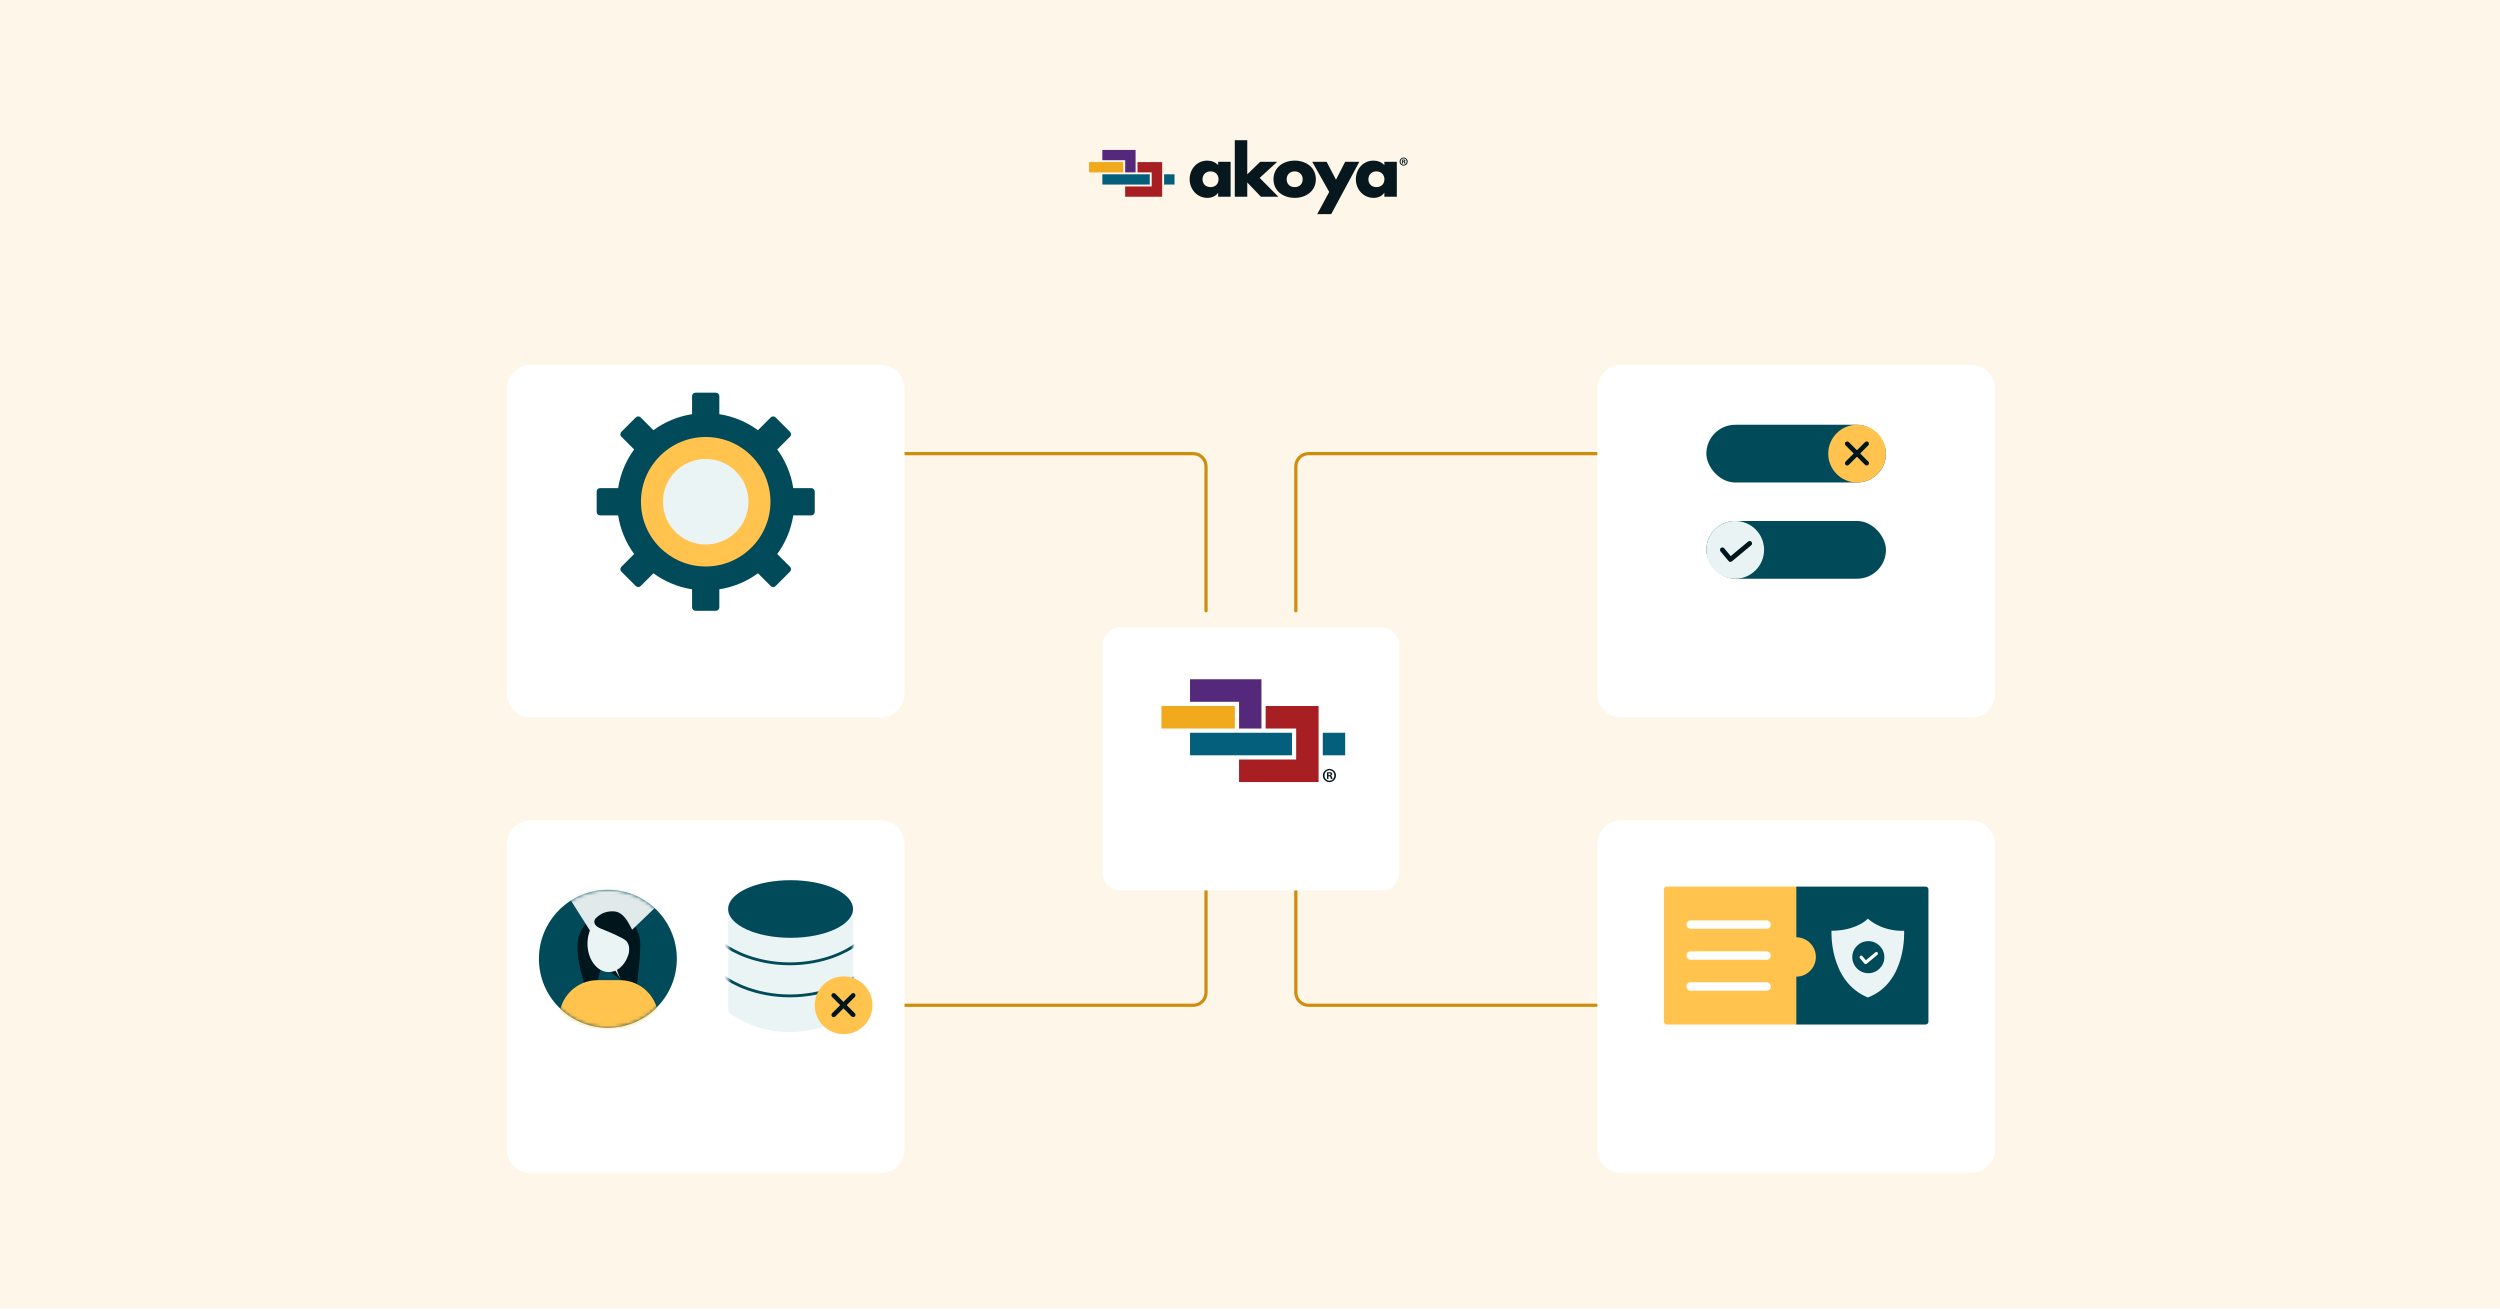<svg width="730" height="383" viewBox="0 0 730 383" fill="none" xmlns="http://www.w3.org/2000/svg">
<rect width="730" height="382.11" fill="#FEF6E8"/>
<path d="M247.271 132.46H348.413C350.482 132.46 352.159 134.137 352.159 136.206V178.349" stroke="#CE8D0C" stroke-width="0.937" stroke-linecap="round" stroke-linejoin="round"/>
<path d="M483.271 293.54L382.128 293.54C380.059 293.54 378.382 291.863 378.382 289.794L378.382 247.651" stroke="#CE8D0C" stroke-width="0.937" stroke-linecap="round" stroke-linejoin="round"/>
<path d="M483.271 132.46H382.128C380.059 132.46 378.382 134.137 378.382 136.206V178.349" stroke="#CE8D0C" stroke-width="0.937" stroke-linecap="round" stroke-linejoin="round"/>
<path d="M247.271 293.54L348.413 293.54C350.482 293.54 352.159 291.863 352.159 289.794L352.159 247.651" stroke="#CE8D0C" stroke-width="0.937" stroke-linecap="round" stroke-linejoin="round"/>
<g filter="url(#filter0_d_1335_1469)">
<path d="M321.986 179.832C321.986 176.944 324.328 174.603 327.216 174.603H403.324C406.212 174.603 408.554 176.944 408.554 179.832V246.168C408.554 249.056 406.212 251.397 403.324 251.397H327.216C324.328 251.397 321.986 249.056 321.986 246.168V179.832Z" fill="white"/>
</g>
<path d="M360.578 206.15H339.143V212.733H360.578V206.15Z" fill="#F1AA1E"/>
<path d="M347.488 198.339V204.922H361.813V212.733H368.344V198.343H347.488V198.339Z" fill="#54297B"/>
<path d="M392.794 213.965H386.249V220.548H392.794V213.965Z" fill="#045F7D"/>
<path d="M369.568 206.15V212.733H378.48V221.776H361.799V228.359H385.028V206.154H369.568V206.15Z" fill="#A81F23"/>
<path d="M377.259 220.548V213.965H347.488V220.548H377.259Z" fill="#045F7D"/>
<path d="M390.1 226.438C390.1 227.523 389.272 228.374 388.195 228.374C387.129 228.374 386.279 227.523 386.279 226.438C386.279 225.377 387.129 224.526 388.195 224.526C389.272 224.526 390.1 225.377 390.1 226.438ZM386.755 226.438C386.755 227.29 387.368 227.966 388.207 227.966C389.023 227.966 389.624 227.29 389.624 226.45C389.624 225.599 389.023 224.911 388.195 224.911C387.368 224.911 386.755 225.599 386.755 226.438ZM387.9 227.441H387.47V225.529C387.64 225.494 387.878 225.471 388.184 225.471C388.535 225.471 388.694 225.529 388.83 225.611C388.932 225.692 389.011 225.844 389.011 226.03C389.011 226.24 388.852 226.404 388.626 226.473V226.497C388.807 226.567 388.909 226.707 388.966 226.963C389.023 227.255 389.057 227.371 389.102 227.441H388.637C388.58 227.371 388.546 227.196 388.49 226.975C388.456 226.765 388.342 226.672 388.104 226.672H387.9V227.441ZM387.912 226.357H388.116C388.354 226.357 388.546 226.275 388.546 226.077C388.546 225.902 388.422 225.785 388.15 225.785C388.036 225.785 387.957 225.797 387.912 225.809V226.357Z" fill="#06181E"/>
<g filter="url(#filter1_d_1335_1469)">
<path d="M466.414 234.999C466.414 231.125 469.555 227.984 473.429 227.984H575.526C579.4 227.984 582.541 231.125 582.541 234.999V323.985C582.541 327.859 579.4 331 575.526 331H473.429C469.555 331 466.414 327.859 466.414 323.985V234.999Z" fill="white"/>
</g>
<path d="M524.478 258.889H562.282C562.736 258.889 563.104 259.257 563.104 259.711V298.337C563.104 298.791 562.736 299.159 562.282 299.159H524.478V258.889Z" fill="#004A5A"/>
<path fill-rule="evenodd" clip-rule="evenodd" d="M486.673 258.889C486.22 258.889 485.852 259.257 485.852 259.711V298.337C485.852 298.791 486.22 299.159 486.673 299.159H524.478V285.188C524.478 285.188 524.478 285.188 524.478 285.188C527.655 285.188 530.231 282.612 530.231 279.435C530.231 276.258 527.655 273.682 524.478 273.682C524.478 273.682 524.478 273.682 524.478 273.682V258.889H486.673Z" fill="#FFC34E"/>
<rect x="492.426" y="268.751" width="24.655" height="2.466" rx="1.233" fill="white"/>
<rect x="492.426" y="277.791" width="24.655" height="2.466" rx="1.233" fill="white"/>
<rect x="492.426" y="286.831" width="24.655" height="2.466" rx="1.233" fill="white"/>
<path d="M534.791 271.776C540.762 271.776 544.351 269.428 545.398 268.254C550.191 272.324 556.006 271.776 556.006 271.776C556.006 271.776 556.87 286.96 545.398 291.265C534.005 286.569 534.791 271.776 534.791 271.776Z" fill="#EBF4F5"/>
<circle cx="545.549" cy="279.492" r="4.683" fill="#004A5A"/>
<path d="M543.467 279.492L544.768 281.053L547.889 278.452" stroke="white" stroke-width="0.937" stroke-linecap="round" stroke-linejoin="round"/>
<g filter="url(#filter2_d_1335_1469)">
<path d="M148 234.999C148 231.125 151.141 227.984 155.015 227.984H257.112C260.986 227.984 264.127 231.125 264.127 234.999V323.985C264.127 327.859 260.986 331 257.112 331H155.015C151.141 331 148 327.859 148 323.985V234.999Z" fill="white"/>
</g>
<path d="M212.618 265.43H249.078V294.828C249.078 295.297 248.844 295.737 248.449 295.989C238.184 302.528 224.769 303.784 213.218 295.993C212.841 295.738 212.618 295.308 212.618 294.852V265.43Z" fill="#EBF4F5"/>
<mask id="mask0_1335_1469" style="mask-type:alpha" maskUnits="userSpaceOnUse" x="212" y="265" width="38" height="37">
<path d="M212.618 265.43H249.078V294.828C249.078 295.297 248.844 295.737 248.449 295.989C238.184 302.528 224.769 303.784 213.218 295.993C212.841 295.738 212.618 295.308 212.618 294.852V265.43Z" fill="#004A5A"/>
</mask>
<g mask="url(#mask0_1335_1469)">
<path d="M211.446 275.817C213.75 277.69 220.815 281.436 230.645 281.436C240.474 281.436 247.539 277.69 249.843 275.817" stroke="#004A5A" stroke-width="0.831"/>
<path d="M211.446 285.182C213.75 287.055 220.815 290.801 230.645 290.801C240.474 290.801 247.539 287.055 249.843 285.182" stroke="#004A5A" stroke-width="0.831"/>
</g>
<ellipse cx="230.848" cy="265.43" rx="18.23" ry="8.414" fill="#004A5A"/>
<circle cx="246.333" cy="293.54" r="8.429" fill="#FFC34E"/>
<rect x="249.136" y="289.693" width="1.343" height="9.403" rx="0.672" transform="rotate(45 249.136 289.693)" fill="#00161D"/>
<rect x="250.086" y="296.342" width="1.343" height="9.403" rx="0.672" transform="rotate(135 250.086 296.342)" fill="#00161D"/>
<circle cx="177.499" cy="279.96" r="20.135" fill="#004A5A"/>
<mask id="mask1_1335_1469" style="mask-type:alpha" maskUnits="userSpaceOnUse" x="157" y="259" width="41" height="42">
<circle cx="177.499" cy="279.96" r="20.135" fill="#D9D9D9"/>
</mask>
<g mask="url(#mask1_1335_1469)">
<path d="M169.183 272.903C170.599 269.06 173.026 267.877 173.913 268.173C173.026 272.016 171.541 274.355 172.73 279.112C173.026 280.294 174.71 282.337 175.391 282.955L174.594 286.207L171.252 288.868C169.873 285.419 167.527 277.397 169.183 272.903Z" fill="#00161D"/>
<path d="M180.713 266.399C177.875 265.217 174.998 267.089 173.913 268.173C172.731 269.592 172.632 271.425 173.322 271.721L178.644 284.138L185.74 289.46C186.232 285.813 187.159 277.811 186.922 274.973C186.626 271.425 184.261 267.877 180.713 266.399Z" fill="#00161D"/>
<path d="M175.393 280.294H179.532C180.083 283.545 180.632 285.135 182.193 287.39Cnan nan nan nan 173.027 287.39C174.754 284.959 175.131 283.348 175.393 280.294Z" fill="#E1E9EA"/>
<ellipse cx="177.756" cy="275.564" rx="6.209" ry="8.278" fill="#EBF4F5"/>
<path d="M175.391 271.129C173.026 270.183 173.42 268.764 173.913 268.173C175.687 266.399 177.461 266.103 178.939 266.103C182.794 266.103 183.965 270.932 185.739 273.494L183.669 279.703C183.571 278.323 184.261 276.155 182.782 274.677C182.029 273.923 178.348 272.312 175.391 271.129Z" fill="#00161D"/>
<path d="M163.27 297.442C163.27 291.237 168.299 286.208 174.504 286.208H181.009C187.213 286.208 192.243 291.237 192.243 297.442L177.756 303.451L163.27 297.442Z" fill="#FFC34E"/>
</g>
<g filter="url(#filter3_d_1335_1469)">
<path d="M148 102.015C148 98.141 151.141 95 155.015 95H257.112C260.986 95 264.127 98.141 264.127 102.015V191.001C264.127 194.875 260.986 198.016 257.112 198.016H155.015C151.141 198.016 148 194.875 148 191.001V102.015Z" fill="white"/>
</g>
<path fill-rule="evenodd" clip-rule="evenodd" d="M203.078 114.667C202.529 114.667 202.083 115.112 202.083 115.662V120.941C197.909 121.586 194.065 123.228 190.801 125.617L187.066 121.882C186.678 121.493 186.048 121.493 185.659 121.882L181.437 126.104C181.049 126.492 181.049 127.122 181.437 127.511L185.172 131.245C182.783 134.509 181.141 138.354 180.497 142.528H175.218C174.668 142.528 174.223 142.973 174.223 143.523L174.223 149.493C174.223 150.043 174.668 150.488 175.218 150.488H180.497C181.141 154.662 182.784 158.507 185.172 161.771L181.438 165.505C181.049 165.894 181.049 166.524 181.438 166.913L185.659 171.134C186.048 171.523 186.678 171.523 187.066 171.134L190.801 167.4C194.065 169.788 197.909 171.43 202.083 172.075V177.354C202.083 177.904 202.529 178.349 203.078 178.349H209.049C209.598 178.349 210.044 177.904 210.044 177.354V172.075C214.218 171.43 218.063 169.788 221.327 167.399L225.061 171.134C225.45 171.523 226.08 171.523 226.469 171.134L230.69 166.912C231.079 166.524 231.079 165.894 230.69 165.505L226.955 161.77C229.344 158.506 230.986 154.662 231.63 150.488H236.91C237.459 150.488 237.905 150.043 237.905 149.493V143.523C237.905 142.973 237.459 142.528 236.91 142.528H231.63C230.986 138.354 229.344 134.509 226.955 131.245L230.689 127.511C231.078 127.122 231.078 126.492 230.689 126.104L226.468 121.882C226.079 121.493 225.449 121.493 225.06 121.882L221.326 125.616C218.062 123.228 214.218 121.586 210.044 120.941V115.662C210.044 115.112 209.598 114.667 209.049 114.667H203.078ZM206.064 164.419C215.955 164.419 223.974 156.4 223.974 146.508C223.974 136.616 215.955 128.597 206.064 128.597C196.172 128.597 188.153 136.616 188.153 146.508C188.153 156.4 196.172 164.419 206.064 164.419Z" fill="#004A5A"/>
<circle cx="206.064" cy="146.508" r="18.906" fill="#FFC34E"/>
<circle cx="206.064" cy="146.508" r="12.492" fill="#EBF4F5"/>
<g filter="url(#filter4_d_1335_1469)">
<path d="M466.414 102.015C466.414 98.141 469.555 95 473.429 95H575.526C579.4 95 582.541 98.141 582.541 102.015V191.001C582.541 194.875 579.4 198.016 575.526 198.016H473.429C469.555 198.016 466.414 194.875 466.414 191.001V102.015Z" fill="white"/>
</g>
<rect x="498.255" y="152.127" width="52.444" height="16.857" rx="8.429" fill="#004A5A"/>
<circle cx="506.683" cy="160.556" r="8.429" fill="#EAF3F4"/>
<path d="M502.938 160.556L505.279 163.365L510.898 158.683" stroke="#00161D" stroke-width="1.405" stroke-linecap="round" stroke-linejoin="round"/>
<rect x="498.255" y="124.032" width="52.444" height="16.857" rx="8.429" fill="#004A5A"/>
<circle cx="542.27" cy="132.46" r="8.429" fill="#FFC34E"/>
<rect x="545.074" y="128.613" width="1.343" height="9.403" rx="0.672" transform="rotate(45 545.074 128.613)" fill="#00161D"/>
<rect x="546.023" y="135.263" width="1.343" height="9.403" rx="0.672" transform="rotate(135 546.023 135.263)" fill="#00161D"/>
<g clip-path="url(#clip0_1335_1469)">
<path d="M327.972 47.333H318V50.332H327.972V47.333Z" fill="#F1AA1E"/>
<path d="M321.883 43.776V46.774H328.547V50.332H331.585V43.777H321.883V43.776Z" fill="#54297B"/>
<path d="M342.959 50.893H339.914V53.892H342.959V50.893Z" fill="#045F7D"/>
<path d="M332.154 47.333V50.332H336.3V54.451H328.54V57.449H339.347V47.335H332.154V47.333Z" fill="#A81F23"/>
<path d="M335.733 53.892V50.893H321.883V53.892H335.733Z" fill="#045F7D"/>
<path d="M359.34 57.44H355.698V56.306H355.658C355.018 57.321 353.758 57.778 352.557 57.778C349.517 57.778 347.376 55.252 347.376 52.328C347.376 49.405 349.477 46.899 352.517 46.899C353.698 46.899 354.938 47.337 355.699 48.231V47.237H359.34V57.44H359.34ZM351.137 52.349C351.137 53.641 351.997 54.636 353.478 54.636C354.958 54.636 355.818 53.641 355.818 52.349C355.818 51.096 354.958 50.041 353.478 50.041C351.997 50.041 351.137 51.096 351.137 52.349ZM364.201 50.916L367.982 47.237H372.964L367.822 51.951L373.284 57.44H368.182L364.201 53.283V57.44H360.56V40.933H364.201V50.916H364.201ZM384.227 52.349C384.227 55.809 381.346 57.778 378.045 57.778C374.764 57.778 371.863 55.829 371.863 52.349C371.863 48.868 374.744 46.899 378.045 46.899C381.346 46.899 384.227 48.868 384.227 52.349ZM375.704 52.349C375.704 53.641 376.564 54.636 378.045 54.636C379.525 54.636 380.386 53.641 380.386 52.349C380.386 51.096 379.525 50.041 378.045 50.041C376.564 50.041 375.704 51.096 375.704 52.349ZM383.166 47.237H387.368L390.108 52.468L392.789 47.237H396.93L388.708 62.531H384.627L388.128 56.048L383.166 47.237ZM407.874 57.44H404.233V56.306H404.193C403.553 57.321 402.292 57.778 401.092 57.778C398.051 57.778 395.91 55.252 395.91 52.328C395.91 49.405 398.011 46.899 401.052 46.899C402.232 46.899 403.473 47.337 404.233 48.231V47.237H407.874V57.44H407.874ZM399.571 52.349C399.571 53.641 400.432 54.636 401.912 54.636C403.393 54.636 404.253 53.641 404.253 52.349C404.253 51.096 403.393 50.041 401.912 50.041C400.432 50.041 399.571 51.096 399.571 52.349Z" fill="#06181E"/>
<path d="M411.035 47.18C411.035 47.841 410.526 48.359 409.864 48.359C409.208 48.359 408.686 47.841 408.686 47.18C408.686 46.533 409.208 46.015 409.864 46.015C410.526 46.015 411.035 46.533 411.035 47.18ZM408.978 47.18C408.978 47.699 409.355 48.111 409.871 48.111C410.373 48.111 410.742 47.699 410.742 47.187C410.742 46.668 410.373 46.249 409.864 46.249C409.355 46.249 408.978 46.668 408.978 47.18ZM409.682 47.791H409.418V46.626C409.522 46.605 409.669 46.59 409.857 46.59C410.073 46.59 410.17 46.626 410.254 46.676C410.317 46.725 410.366 46.818 410.366 46.931C410.366 47.059 410.268 47.159 410.129 47.201V47.215C410.24 47.258 410.303 47.343 410.338 47.5C410.373 47.677 410.393 47.748 410.421 47.791H410.136C410.101 47.748 410.08 47.642 410.045 47.507C410.024 47.379 409.954 47.322 409.808 47.322H409.682V47.791ZM409.689 47.13H409.815C409.961 47.13 410.08 47.081 410.08 46.96C410.08 46.853 410.003 46.782 409.836 46.782C409.766 46.782 409.717 46.789 409.689 46.796V47.13Z" fill="#06181E"/>
</g>
<defs>
<filter id="filter0_d_1335_1469" x="309.082" y="170.302" width="112.376" height="102.603" filterUnits="userSpaceOnUse" color-interpolation-filters="sRGB">
<feFlood flood-opacity="0" result="BackgroundImageFix"/>
<feColorMatrix in="SourceAlpha" type="matrix" values="0 0 0 0 0 0 0 0 0 0 0 0 0 0 0 0 0 0 127 0" result="hardAlpha"/>
<feMorphology radius="8.603" operator="erode" in="SourceAlpha" result="effect1_dropShadow_1335_1469"/>
<feOffset dy="8.603"/>
<feGaussianBlur stdDeviation="10.754"/>
<feComposite in2="hardAlpha" operator="out"/>
<feColorMatrix type="matrix" values="0 0 0 0 0 0 0 0 0 0.086 0 0 0 0 0.114 0 0 0 0.7 0"/>
<feBlend mode="normal" in2="BackgroundImageFix" result="effect1_dropShadow_1335_1469"/>
<feBlend mode="normal" in="SourceGraphic" in2="effect1_dropShadow_1335_1469" result="shape"/>
</filter>
<filter id="filter1_d_1335_1469" x="449.103" y="222.214" width="150.749" height="137.638" filterUnits="userSpaceOnUse" color-interpolation-filters="sRGB">
<feFlood flood-opacity="0" result="BackgroundImageFix"/>
<feColorMatrix in="SourceAlpha" type="matrix" values="0 0 0 0 0 0 0 0 0 0 0 0 0 0 0 0 0 0 127 0" result="hardAlpha"/>
<feMorphology radius="11.541" operator="erode" in="SourceAlpha" result="effect1_dropShadow_1335_1469"/>
<feOffset dy="11.541"/>
<feGaussianBlur stdDeviation="14.426"/>
<feComposite in2="hardAlpha" operator="out"/>
<feColorMatrix type="matrix" values="0 0 0 0 0 0 0 0 0 0.086 0 0 0 0 0.114 0 0 0 0.7 0"/>
<feBlend mode="normal" in2="BackgroundImageFix" result="effect1_dropShadow_1335_1469"/>
<feBlend mode="normal" in="SourceGraphic" in2="effect1_dropShadow_1335_1469" result="shape"/>
</filter>
<filter id="filter2_d_1335_1469" x="130.689" y="222.214" width="150.749" height="137.638" filterUnits="userSpaceOnUse" color-interpolation-filters="sRGB">
<feFlood flood-opacity="0" result="BackgroundImageFix"/>
<feColorMatrix in="SourceAlpha" type="matrix" values="0 0 0 0 0 0 0 0 0 0 0 0 0 0 0 0 0 0 127 0" result="hardAlpha"/>
<feMorphology radius="11.541" operator="erode" in="SourceAlpha" result="effect1_dropShadow_1335_1469"/>
<feOffset dy="11.541"/>
<feGaussianBlur stdDeviation="14.426"/>
<feComposite in2="hardAlpha" operator="out"/>
<feColorMatrix type="matrix" values="0 0 0 0 0 0 0 0 0 0.086 0 0 0 0 0.114 0 0 0 0.7 0"/>
<feBlend mode="normal" in2="BackgroundImageFix" result="effect1_dropShadow_1335_1469"/>
<feBlend mode="normal" in="SourceGraphic" in2="effect1_dropShadow_1335_1469" result="shape"/>
</filter>
<filter id="filter3_d_1335_1469" x="130.689" y="89.23" width="150.749" height="137.638" filterUnits="userSpaceOnUse" color-interpolation-filters="sRGB">
<feFlood flood-opacity="0" result="BackgroundImageFix"/>
<feColorMatrix in="SourceAlpha" type="matrix" values="0 0 0 0 0 0 0 0 0 0 0 0 0 0 0 0 0 0 127 0" result="hardAlpha"/>
<feMorphology radius="11.541" operator="erode" in="SourceAlpha" result="effect1_dropShadow_1335_1469"/>
<feOffset dy="11.541"/>
<feGaussianBlur stdDeviation="14.426"/>
<feComposite in2="hardAlpha" operator="out"/>
<feColorMatrix type="matrix" values="0 0 0 0 0 0 0 0 0 0.086 0 0 0 0 0.114 0 0 0 0.7 0"/>
<feBlend mode="normal" in2="BackgroundImageFix" result="effect1_dropShadow_1335_1469"/>
<feBlend mode="normal" in="SourceGraphic" in2="effect1_dropShadow_1335_1469" result="shape"/>
</filter>
<filter id="filter4_d_1335_1469" x="449.103" y="89.23" width="150.749" height="137.638" filterUnits="userSpaceOnUse" color-interpolation-filters="sRGB">
<feFlood flood-opacity="0" result="BackgroundImageFix"/>
<feColorMatrix in="SourceAlpha" type="matrix" values="0 0 0 0 0 0 0 0 0 0 0 0 0 0 0 0 0 0 127 0" result="hardAlpha"/>
<feMorphology radius="11.541" operator="erode" in="SourceAlpha" result="effect1_dropShadow_1335_1469"/>
<feOffset dy="11.541"/>
<feGaussianBlur stdDeviation="14.426"/>
<feComposite in2="hardAlpha" operator="out"/>
<feColorMatrix type="matrix" values="0 0 0 0 0 0 0 0 0 0.086 0 0 0 0 0.114 0 0 0 0.7 0"/>
<feBlend mode="normal" in2="BackgroundImageFix" result="effect1_dropShadow_1335_1469"/>
<feBlend mode="normal" in="SourceGraphic" in2="effect1_dropShadow_1335_1469" result="shape"/>
</filter>
<clipPath id="clip0_1335_1469">
<rect width="93.761" height="21.609" fill="white" transform="translate(318 40.937)"/>
</clipPath>
</defs>
</svg>
